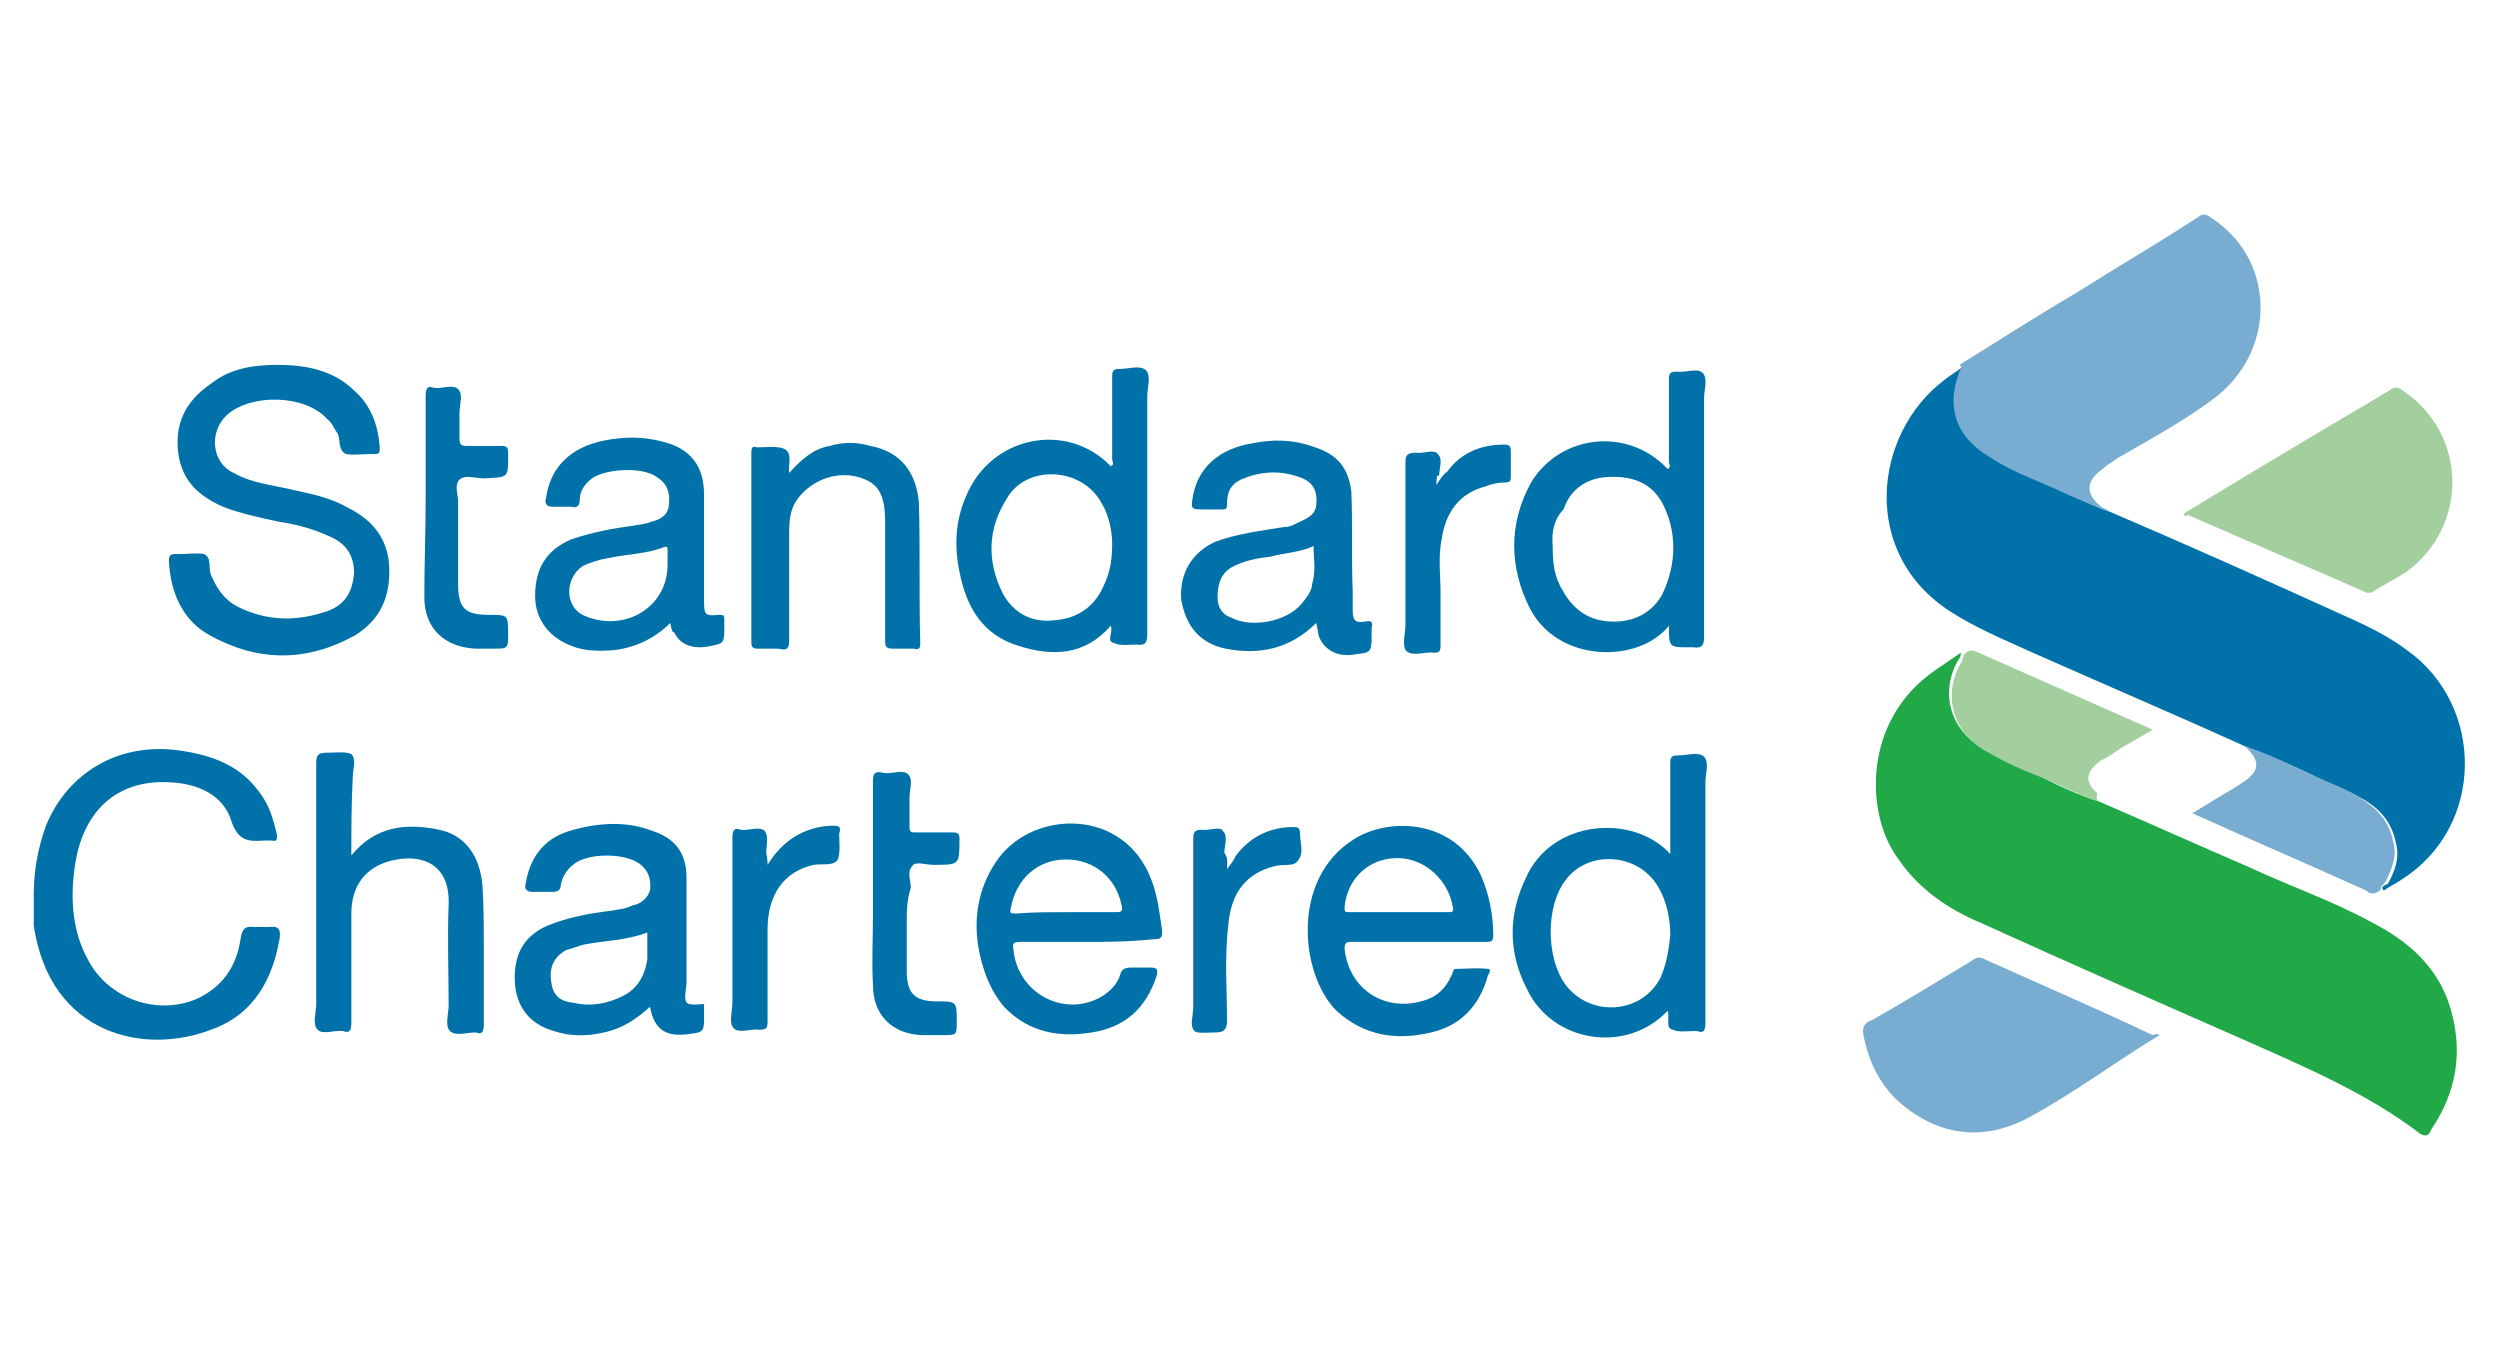 <?xml version="1.0" encoding="utf-8"?>
<!-- Generator: Adobe Illustrator 23.0.1, SVG Export Plug-In . SVG Version: 6.00 Build 0)  -->
<svg version="1.1" id="Layer_1" xmlns="http://www.w3.org/2000/svg" xmlns:xlink="http://www.w3.org/1999/xlink" x="0px" y="0px"
	 viewBox="0 0 185 100" style="enable-background:new 0 0 185 100;" xml:space="preserve">
<style type="text/css">
	.st0{fill:#0072A9;}
	.st1{fill:#21A947;}
	.st2{fill:#78ACD1;}
	.st3{fill:#A3CF9F;}
</style>
<title>client-logo01</title>
<g>
	<path class="st0" d="M156.2,37.9c5.6,2.4,11.2,4.9,16.7,7.4c1.8,0.8,3.6,1.6,5.2,2.8c5.8,4.1,5.8,13.1-0.4,17
		c-0.4,0.3-0.9,0.5-1.3,0.8c-0.3-0.3,0.1-0.4,0.3-0.5c0.5-0.9,0.9-1.9,0.6-3c-0.3-1.6-1.3-2.7-2.7-3.4c-1-0.6-2.2-1-3.2-1.5
		c-1.6-0.8-3.3-1.5-5.1-2.2c-5.3-2.4-10.7-4.7-16.1-7.1c-2-0.9-4.1-1.8-5.8-2.9c-6.8-4.3-5.8-13.2-0.5-17.2c0.5-0.4,0.9-0.6,1.4-1
		c0.3,0.1,0,0.4,0,0.5c-1.1,2.8-0.4,4.8,2.2,6.3c1.8,1,3.7,1.8,5.6,2.7C153.9,36.9,155,37.5,156.2,37.9z"/>
	<path class="st1" d="M155.3,59.3c3.7,1.6,7.5,3.3,11.2,4.9c3,1.4,6.2,2.5,9.1,4.1c2.7,1.4,4.8,3.3,5.7,6.2c1,3.3,0.5,6.3-1.4,9.1
		c-0.1,0.3-0.3,0.6-0.8,0.3c-3.8-2.9-8.2-4.8-12.7-6.8c-6.6-2.9-13.2-5.8-19.8-8.8c-2.4-1-4.6-2.5-6.1-4.7c-2.5-3.3-2.7-10.3,2.7-14
		c0.6-0.4,1.3-0.9,1.9-1.3c0,0.1,0,0.3-0.1,0.4c-1.4,2.2-0.9,5.1,1.6,6.6c1.1,0.6,2.4,1.3,3.7,1.8C152.2,58.1,153.7,58.8,155.3,59.3
		z"/>
	<path class="st2" d="M156.2,37.9c-1.1-0.4-2.3-0.9-3.4-1.4c-1.9-0.9-3.8-1.5-5.6-2.7c-2.5-1.5-3.2-3.7-2.2-6.3c0-0.1,0.3-0.3,0-0.5
		c2.9-1.8,5.7-3.6,8.6-5.3c3-1.9,6.1-3.7,9-5.6c0.4-0.3,0.6-0.3,1,0c4.7,3,4.9,9.5,0.6,13.1c-2.3,1.8-4.9,3.2-7.5,4.7
		c-0.4,0.3-0.8,0.5-1.1,0.8c-1.3,0.9-1.3,1.9,0,2.9C155.8,37.6,156,37.8,156.2,37.9z"/>
	<path class="st2" d="M159.8,76.6c-3.3,2-6.2,4.2-9.5,6c-3.4,1.9-6.7,1.5-9.6-0.9c-1.5-1.3-2.4-3-2.8-5.1c-0.1-0.5,0-0.9,0.6-1.1
		c2.5-1.4,4.9-2.9,7.4-4.4c0.4-0.3,0.6-0.3,1-0.1c4.2,1.9,8.4,3.7,12.4,5.6C159.5,76.5,159.7,76.5,159.8,76.6z"/>
	<path class="st3" d="M161.6,38c4.6-2.8,9.1-5.5,13.7-8.2c0.5-0.3,1-0.6,1.5-0.9c0.4-0.3,0.6-0.3,1,0c4.8,3.2,4.9,10,0.3,13.4
		c-0.9,0.6-1.8,1-2.5,1.5c-0.3,0.1-0.4,0.1-0.6,0c-4.3-1.9-8.8-3.8-13.1-5.7C161.7,38.3,161.7,38.2,161.6,38z"/>
	<path class="st0" d="M20.6,27c2,0,4.1,0.4,5.6,1.9c1.3,1.1,1.8,2.7,1.9,4.2c0,0.4,0,0.5-0.4,0.5c-0.1,0-0.1,0-0.3,0
		c-0.6,0-1.3,0.1-1.8,0c-0.6-0.3-0.4-1-0.6-1.5c-0.3-0.4-0.4-0.8-0.8-1.1c-1.6-1.8-5.6-1.9-7.4-0.3c-1.4,1.3-1.1,3.6,0.5,4.3
		c1.4,0.8,3,0.9,4.6,1.3c1.4,0.3,2.7,0.6,3.9,1.3c1.8,0.9,2.9,2.3,3,4.3c0.1,2.2-0.6,3.9-2.5,5.1c-3.6,2-7.2,2-10.8,0
		c-2-1.1-2.9-3.2-3-5.5c0-0.4,0.1-0.5,0.5-0.5c0.1,0,0.1,0,0.3,0c0.6,0,1.3-0.1,1.8,0c0.6,0.3,0.3,1,0.5,1.5c0.4,1,1,1.9,2,2.4
		c2.2,1.1,4.4,1.1,6.7,0.3c1.3-0.5,1.8-1.5,1.9-2.8c0-1.3-0.6-2.2-1.8-2.7c-1.3-0.6-2.5-0.9-3.8-1.1c-1.4-0.3-2.8-0.6-4.1-1.1
		c-1.8-0.8-3-1.9-3.3-3.9c-0.3-2.2,0.5-3.9,2.4-5.2C17.1,27.2,18.9,27,20.6,27z"/>
	<path class="st0" d="M2.5,66.2c0-1.8,0.3-3.4,0.9-5.1C5,57.2,8.7,55,13,55.5c2.4,0.3,4.6,1,6.1,3c0.8,1,1.1,2,1.4,3.3
		c0,0.3,0,0.5-0.4,0.4c-0.1,0-0.4,0-0.5,0c-1.3,0.1-2,0-2.5-1.5c-0.6-1.9-2.5-2.7-4.4-2.8c-4.1-0.3-6.7,2.2-7.2,6.5
		c-0.3,2.3-0.1,4.6,1,6.6c1.5,2.9,5.1,4.2,8.1,2.9c1.9-0.9,2.9-2.4,3.2-4.4c0.1-0.8,0.4-1,1-0.9c0.4,0,0.8,0,1.1,0
		c0.6-0.1,0.9,0.1,0.8,0.8c-0.5,3-1.9,5.7-5.1,6.8c-4.9,1.9-11.9,0.4-13.1-7.7C2.5,67.7,2.5,66.9,2.5,66.2z"/>
	<path class="st0" d="M82.2,46.3c-1.9,2.2-4.3,2.3-6.8,1.5c-2.7-0.8-3.9-2.9-4.4-5.5c-0.4-1.9-0.3-3.8,0.5-5.6
		c1.8-4.4,7.4-5.6,10.7-2.2c0.3-0.1,0.1-0.4,0.1-0.5c0-2,0-4.1,0-6.1c0-0.5,0.1-0.6,0.6-0.6c0.6,0,1.5-0.3,1.9,0.1s0.1,1.3,0.1,1.9
		c0,5.8,0,11.8,0,17.6c0,0.6-0.1,0.9-0.8,0.8c-0.5,0-1.3,0.1-1.6-0.1C81.8,47.5,82.4,46.8,82.2,46.3z M82.3,40.2c0-1-0.3-2.2-0.8-3
		c-1.5-2.7-5.6-2.8-7-0.3c-1.4,2.2-1.5,4.6-0.3,7c0.8,1.5,2.2,2.2,3.8,2c1.6-0.1,2.9-0.9,3.6-2.4C82.2,42.3,82.3,41.3,82.3,40.2z"/>
	<path class="st0" d="M123.5,46.3c-2.2,2.8-8.2,2.8-10.3-1.3c-1.5-3-1.6-6.2,0.1-9.3c2.2-3.6,7.2-4.1,10.1-1
		c0.3-0.1,0.1-0.4,0.1-0.5c0-2,0-4.1,0-6.1c0-0.5,0.1-0.6,0.6-0.6c0.6,0.1,1.5-0.3,1.9,0.1c0.4,0.4,0.1,1.3,0.1,1.9
		c0,5.8,0,11.8,0,17.6c0,0.6-0.1,0.9-0.8,0.8c-0.1,0-0.1,0-0.3,0C123.5,47.9,123.5,47.9,123.5,46.3z M114.9,40.4
		c0,1.3,0.1,2.3,0.8,3.4c0.8,1.4,2,2.2,3.7,2.2c1.5,0,2.8-0.6,3.6-2c1.1-2.3,1.1-4.7,0-6.8c-0.9-1.6-2.4-2-4.1-1.9
		c-1.5,0.1-2.7,0.9-3.2,2.4C115,38.4,114.8,39.4,114.9,40.4z"/>
	<path class="st0" d="M123.4,74.8c-3,3.2-8.5,2.4-10.4-1.6c-1.4-2.7-1.4-5.5-0.1-8.2c1.9-4.4,8-4.8,10.7-1.8c0-0.5,0-1,0-1.5
		c0-1.8,0-3.4,0-5.2c0-0.5,0.1-0.6,0.6-0.6c0.6,0,1.5-0.3,1.9,0.1c0.4,0.4,0.1,1.3,0.1,1.9c0,6,0,11.8,0,17.8c0,0.5-0.1,0.8-0.6,0.6
		c-0.1,0-0.1,0-0.3,0c-0.5,0-1.1,0.1-1.5-0.1C123.2,76.1,123.6,75.3,123.4,74.8z M123.6,69.2c0-1.3-0.3-2.5-0.8-3.4
		c-1.4-2.7-5.3-3-7-0.6c-1.4,1.9-1.4,5.6,0,7.6c1.8,2.5,5.7,2.3,7.1-0.5C123.4,71.1,123.5,70.1,123.6,69.2z"/>
	<path class="st0" d="M49.6,46.1c-1.1,1.1-2.5,1.8-4.1,2c-1.1,0.1-2.2,0.1-3.2-0.3c-1.6-0.6-2.7-1.9-2.7-3.7c0-2,0.8-3.4,2.7-4.2
		c1.5-0.5,3-0.8,4.6-1c0.4-0.1,0.9-0.1,1.3-0.3c0.6-0.1,1.3-0.5,1.3-1.3c0.1-0.8-0.1-1.5-0.9-2c-1.1-0.8-3.8-0.6-4.8,0.1
		c-0.5,0.4-0.9,0.9-0.9,1.6c0,0.5-0.3,0.6-0.6,0.5c-0.5,0-0.9,0-1.4,0s-0.6-0.3-0.5-0.6c0.3-2.3,1.8-3.8,4.3-4.3
		c1.5-0.3,3-0.3,4.4,0.1c2,0.5,3,1.8,3,3.9c0,2.7,0,5.3,0,7.9c0,1,0.1,1.1,1.1,1c0.3,0,0.4,0,0.4,0.3c0,0.1,0,0.3,0,0.4
		c0,1.4,0,1.4-1,1.6c-1.3,0.3-2.3-0.1-2.7-1C49.7,46.8,49.7,46.5,49.6,46.1z M49.4,41.8c0-0.4,0-0.8,0-1c0-0.3,0-0.4-0.3-0.3
		c-1.3,0.5-2.7,0.5-4.1,0.8c-0.6,0.1-1.3,0.3-1.9,0.6c-1.3,0.9-1.3,2.9,0,3.6C46.1,46.9,49.4,45,49.4,41.8z"/>
	<path class="st0" d="M97.4,46.1c-1.9,1.9-4.2,2.4-6.7,1.9c-2-0.4-3-1.8-3.3-3.7c-0.1-1.9,0.8-3.4,2.5-4.2c1.6-0.6,3.3-0.8,5.1-1.1
		c0.4,0,0.6-0.1,1-0.3c0.6-0.3,1.3-0.5,1.4-1.3c0.1-0.9-0.1-1.6-1-2c-1.5-0.6-3-0.6-4.6,0.1c-0.8,0.4-1,1-1,1.8
		c0,0.4-0.1,0.4-0.5,0.4s-0.8,0-1.1,0c-1.1,0-1.1,0-0.9-1.1c0.4-2,1.9-3.4,4.4-3.8c1.5-0.3,3-0.3,4.6,0.3c1.6,0.5,2.5,1.5,2.7,3.3
		c0.1,2.4,0,4.9,0.1,7.4c0,0.5,0,0.9,0,1.4c0,0.8,0.3,0.9,0.9,0.8c0.5-0.1,0.6,0,0.5,0.5c0,0.1,0,0.1,0,0.3c0,1.4,0,1.5-1.1,1.6
		c-1.4,0.3-2.4-0.3-2.8-1.3C97.5,46.7,97.5,46.5,97.4,46.1z M97.2,40.4c-1,0.5-2.2,0.5-3.2,0.8c-1,0.1-2,0.3-2.9,0.8
		c-0.8,0.5-1,1.3-1,2.2c0,0.8,0.4,1.3,1,1.5c1.5,0.8,4.1,0.3,5.2-1c0.4-0.5,0.8-1,0.8-1.5C97.4,42.2,97.2,41.3,97.2,40.4z"/>
	<path class="st0" d="M52.1,74.3c0,0.4,0,0.8,0,1.1c0,0.9-0.1,1-1,1.1c-1.8,0.3-2.7-0.3-3-2c-1,0.9-2,1.6-3.4,1.9
		c-1.3,0.3-2.5,0.3-3.7-0.1c-1.8-0.5-2.8-1.8-2.9-3.6c-0.1-2,0.6-3.4,2.4-4.2c1.5-0.6,3-0.9,4.7-1.1c0.5-0.1,1-0.1,1.6-0.4
		c0.6-0.1,1.1-0.5,1.3-1.1c0.1-0.8-0.1-1.5-0.8-2c-1.1-0.8-3.9-0.8-4.9,0.1c-0.5,0.4-0.8,0.9-0.9,1.5c0,0.4-0.3,0.5-0.6,0.5
		c-0.5,0-1,0-1.5,0c-0.5,0-0.6-0.3-0.5-0.6c0.3-1.9,1.3-3.3,3.2-3.9c2-0.6,4.2-0.8,6.2,0c1.6,0.5,2.5,1.6,2.5,3.4c0,2.7,0,5.3,0,7.9
		C50.6,74.4,50.6,74.4,52.1,74.3z M47.9,69c-1.5,0.6-3.2,0.6-4.7,0.9c-0.4,0.1-0.9,0.3-1.3,0.4c-0.9,0.5-1.3,1.3-1.1,2.4
		c0.1,0.9,0.6,1.4,1.6,1.5c1.3,0.3,2.5,0.1,3.7-0.5c1-0.5,1.6-1.4,1.8-2.7C47.9,70.5,47.9,69.7,47.9,69z"/>
	<path class="st0" d="M80.4,69.7c-1.6,0-3.3,0-4.9,0c-0.5,0-0.6,0.1-0.5,0.6c0.3,3.2,3.8,5.1,6.6,3.4c0.6-0.4,1.1-0.9,1.3-1.6
		c0.1-0.4,0.4-0.5,0.8-0.5c0.5,0,0.9,0,1.4,0s0.6,0.1,0.5,0.6c-0.8,2.4-2.3,3.8-4.8,4.2c-2.4,0.4-4.7,0-6.5-1.9
		c-1.1-1.3-1.6-2.8-1.9-4.4c-0.4-2.4,0.1-4.7,1.5-6.6c2.7-3.6,9.3-3.7,11.3,1.6c0.5,1.3,0.6,2.5,0.8,3.8c0,0.5-0.1,0.6-0.6,0.6
		C83.5,69.7,81.9,69.7,80.4,69.7z M79,67.5c1.1,0,2.4,0,3.6,0c0.4,0,0.5-0.1,0.4-0.5c-0.4-2-2-3.4-4.1-3.4s-3.7,1.4-4.1,3.6
		c-0.1,0.4,0,0.4,0.4,0.4C76.4,67.5,77.7,67.5,79,67.5z"/>
	<path class="st0" d="M104.9,69.7c-1.6,0-3.3,0-4.9,0c-0.4,0-0.5,0.1-0.5,0.5c0.3,3,3,4.8,6,3.8c0.9-0.3,1.5-0.9,1.9-1.8
		c0.1-0.1,0.1-0.5,0.3-0.5c0.8,0,1.6-0.1,2.4,0c0.3,0,0.1,0.3,0,0.5c-0.6,2.2-2,3.7-4.2,4.2c-2.5,0.6-4.9,0.3-7-1.6
		c-2.7-2.7-3.4-9.8,1.3-12.7c2.5-1.6,7.4-1.6,9.4,2.7c0.6,1.4,0.9,2.9,0.9,4.4c0,0.4-0.1,0.5-0.5,0.5
		C108.2,69.7,106.5,69.7,104.9,69.7z M103.5,67.5c1.1,0,2.4,0,3.6,0c0.4,0,0.5,0,0.4-0.4c-0.3-1.9-2-3.6-4.1-3.6s-3.7,1.5-3.9,3.6
		c0,0.4,0,0.4,0.4,0.4C101.1,67.5,102.2,67.5,103.5,67.5z"/>
	<path class="st0" d="M26,63.3c1.8-2.2,4.1-2.4,6.5-1.9c1.9,0.4,3,1.9,3.2,4.1c0.1,1.5,0.1,3,0.1,4.6c0,1.9,0,3.8,0,5.7
		c0,0.5-0.1,0.8-0.6,0.6c-0.6,0-1.5,0.3-1.9-0.1c-0.4-0.4-0.1-1.3-0.1-1.9c0-2.5-0.1-4.9,0-7.5c0.1-2.9-1.9-3.8-4.3-3.2
		C27,64.2,26,65.6,26,67.6c0,2.7,0,5.3,0,8.1c0,0.5-0.1,0.8-0.6,0.6c-0.6-0.1-1.5,0.3-1.9-0.1c-0.4-0.4-0.1-1.3-0.1-1.9
		c0-6,0-11.8,0-17.8c0-0.6,0.1-0.8,0.8-0.8c0.6,0,1.4-0.1,1.8,0.1c0.4,0.4,0.1,1.1,0.1,1.8C26,59.6,26,61.4,26,63.3z"/>
	<path class="st0" d="M58.4,35c0.9-1,1.8-1.8,3-2c1-0.3,2-0.3,3,0c2.2,0.4,3.4,1.9,3.6,4.2c0.1,3.4,0,7,0.1,10.4
		c0,0.4-0.1,0.5-0.5,0.4c-0.5,0-1,0-1.5,0c-0.5,0-0.6-0.1-0.6-0.6c0-2.9,0-5.8,0-8.8c0-2-0.5-2.9-2-3.3c-1.8-0.5-3.7,0.4-4.6,1.8
		c-0.4,0.6-0.5,1.4-0.5,2.3c0,2.7,0,5.3,0,8c0,0.5-0.1,0.8-0.8,0.6c-0.5,0-1,0-1.5,0c-0.4,0-0.5-0.1-0.5-0.5c0-4.7,0-9.3,0-14
		c0-0.4,0.1-0.5,0.4-0.4c0,0,0,0,0.1,0c0.6,0,1.4-0.1,1.9,0.1C58.7,33.5,58.3,34.4,58.4,35z"/>
	<path class="st2" d="M166.1,55.2c1.8,0.6,3.4,1.4,5.1,2.2c1.1,0.5,2.2,0.9,3.2,1.5c1.4,0.8,2.4,1.8,2.7,3.4c0.3,1.1-0.1,2-0.6,3
		c-0.1,0.1-0.4,0.3-0.3,0.5c-0.4,0.4-0.8,0.4-1.1,0.1c-4.2-1.9-8.4-3.7-12.6-5.6c0,0-0.1-0.1-0.3-0.1c0.8-0.5,1.5-0.9,2.3-1.4
		c0.5-0.3,0.9-0.5,1.3-0.8C167.3,57.1,167.3,56.3,166.1,55.2z"/>
	<path class="st3" d="M155.3,59.3c-1.6-0.5-3.2-1.4-4.8-2c-1.3-0.5-2.5-1.1-3.7-1.8c-2.5-1.5-3-4.4-1.6-6.6c0-0.1,0.1-0.3,0.1-0.4
		c0.3-0.4,0.5-0.4,0.9-0.3c4.3,1.9,8.6,3.8,13.1,5.8c-1,0.6-2,1.1-3,1.8c-0.4,0.3-0.8,0.4-1,0.6c-1,0.8-1,1.5-0.1,2.3
		C155.1,59.1,155.2,59.2,155.3,59.3z"/>
	<path class="st0" d="M67.1,68.3c0,1.1,0,2.4,0,3.6c0,1.6,0.6,2.2,2.2,2.2c1.5,0,1.5,0,1.5,1.5c0,1,0,1-1,1c-0.5,0-1.1,0-1.6,0
		c-2.2-0.1-3.6-1.5-3.6-3.7c-0.1-1.8,0-3.4,0-5.2c0-3.3,0-6.6,0-9.9c0-0.5,0.1-0.8,0.8-0.6c0.6,0.1,1.4-0.3,1.8,0.1
		c0.4,0.4,0.1,1.1,0.1,1.8s0,1.3,0,2c0,0.5,0.1,0.5,0.5,0.5c0.9,0,1.8,0,2.7,0c0.4,0,0.5,0.1,0.5,0.5C71,64,71,64,69.1,64
		c-0.6,0-1.4-0.3-1.6,0.1c-0.4,0.4-0.1,1.1-0.1,1.6C67.1,66.6,67.1,67.5,67.1,68.3z"/>
	<path class="st0" d="M31.5,36.8c0-2.5,0-4.9,0-7.5c0-0.5,0.1-0.8,0.6-0.6c0.6,0.1,1.4-0.3,1.8,0.1c0.4,0.4,0.1,1.1,0.1,1.8
		s0,1.3,0,1.8s0.1,0.6,0.6,0.6c0.9,0,1.6,0,2.5,0c0.4,0,0.5,0.1,0.5,0.5c0,1.9,0.1,1.8-1.8,1.9c-0.6,0-1.4-0.3-1.8,0.1
		c-0.4,0.4-0.1,1.1-0.1,1.6c0,2,0,4.1,0,6.1c0,1.8,0.5,2.3,2.3,2.3c1.4,0,1.4,0,1.4,1.4c0,1.1,0,1.1-1.1,1.1c-0.4,0-0.9,0-1.3,0
		c-2.3-0.1-3.8-1.5-3.8-3.8C31.4,41.7,31.5,39.3,31.5,36.8L31.5,36.8z"/>
	<path class="st0" d="M106.3,35.9c0.3-0.5,0.5-0.8,0.8-1c1-1.4,2.5-2,4.2-2c0.4,0,0.5,0.1,0.5,0.5c0,0.6,0,1.3,0,1.9
		c0,0.3-0.1,0.4-0.4,0.4c-0.5,0-1,0.1-1.5,0.3c-1.9,0.5-2.9,1.9-3.2,3.8c-0.3,1.4-0.1,2.7-0.1,4.1c0,1.3,0,2.5,0,3.9
		c0,0.4-0.1,0.5-0.5,0.5c-0.6-0.1-1.5,0.3-2-0.1c-0.4-0.4-0.1-1.3-0.1-1.9c0-4.1,0-8.1,0-12c0-0.6,0.1-0.8,0.8-0.8
		c0.5,0.1,1.3-0.3,1.6,0.1c0.4,0.4,0.1,1,0.1,1.6C106.3,35.1,106.3,35.4,106.3,35.9z"/>
	<path class="st0" d="M56.8,64c1.1-1.8,2.7-2.8,4.7-2.9c0.5,0,0.8,0,0.6,0.6c0,0.6,0.1,1.4-0.1,1.9c-0.3,0.5-1.1,0.3-1.8,0.4
		c-2.2,0.5-3.4,2.2-3.4,4.8c0,2.3,0,4.6,0,6.8c0,0.5-0.1,0.6-0.6,0.6c-0.6-0.1-1.5,0.3-1.9-0.1c-0.4-0.4-0.1-1.3-0.1-1.9
		c0-4.1,0-8.1,0-12.2c0-0.5,0.1-0.8,0.6-0.6c0.6,0.1,1.4-0.3,1.8,0.1c0.3,0.4,0.1,1.1,0.1,1.6C56.8,63.6,56.8,63.8,56.8,64z"/>
	<path class="st0" d="M90.8,64.3c0.3-0.4,0.5-0.6,0.6-0.9c1-1.4,2.5-2.2,4.3-2.2c0.4,0,0.5,0.1,0.5,0.5c0,0.6,0.3,1.4-0.1,1.9
		c-0.3,0.6-1.1,0.3-1.8,0.5c-2,0.5-3.2,1.9-3.4,4.3c-0.3,2.4-0.1,4.8-0.1,7.2c0,0.6-0.3,0.8-0.8,0.8c-0.6,0-1.4,0.1-1.6-0.1
		c-0.4-0.4-0.1-1.1-0.1-1.8c0-4.1,0-8.2,0-12.3c0-0.5,0-0.8,0.6-0.8c0.6,0.1,1.4-0.3,1.6,0.1c0.4,0.4,0.1,1.1,0.1,1.6
		C90.9,63.5,90.8,63.8,90.8,64.3z"/>
</g>
</svg>
